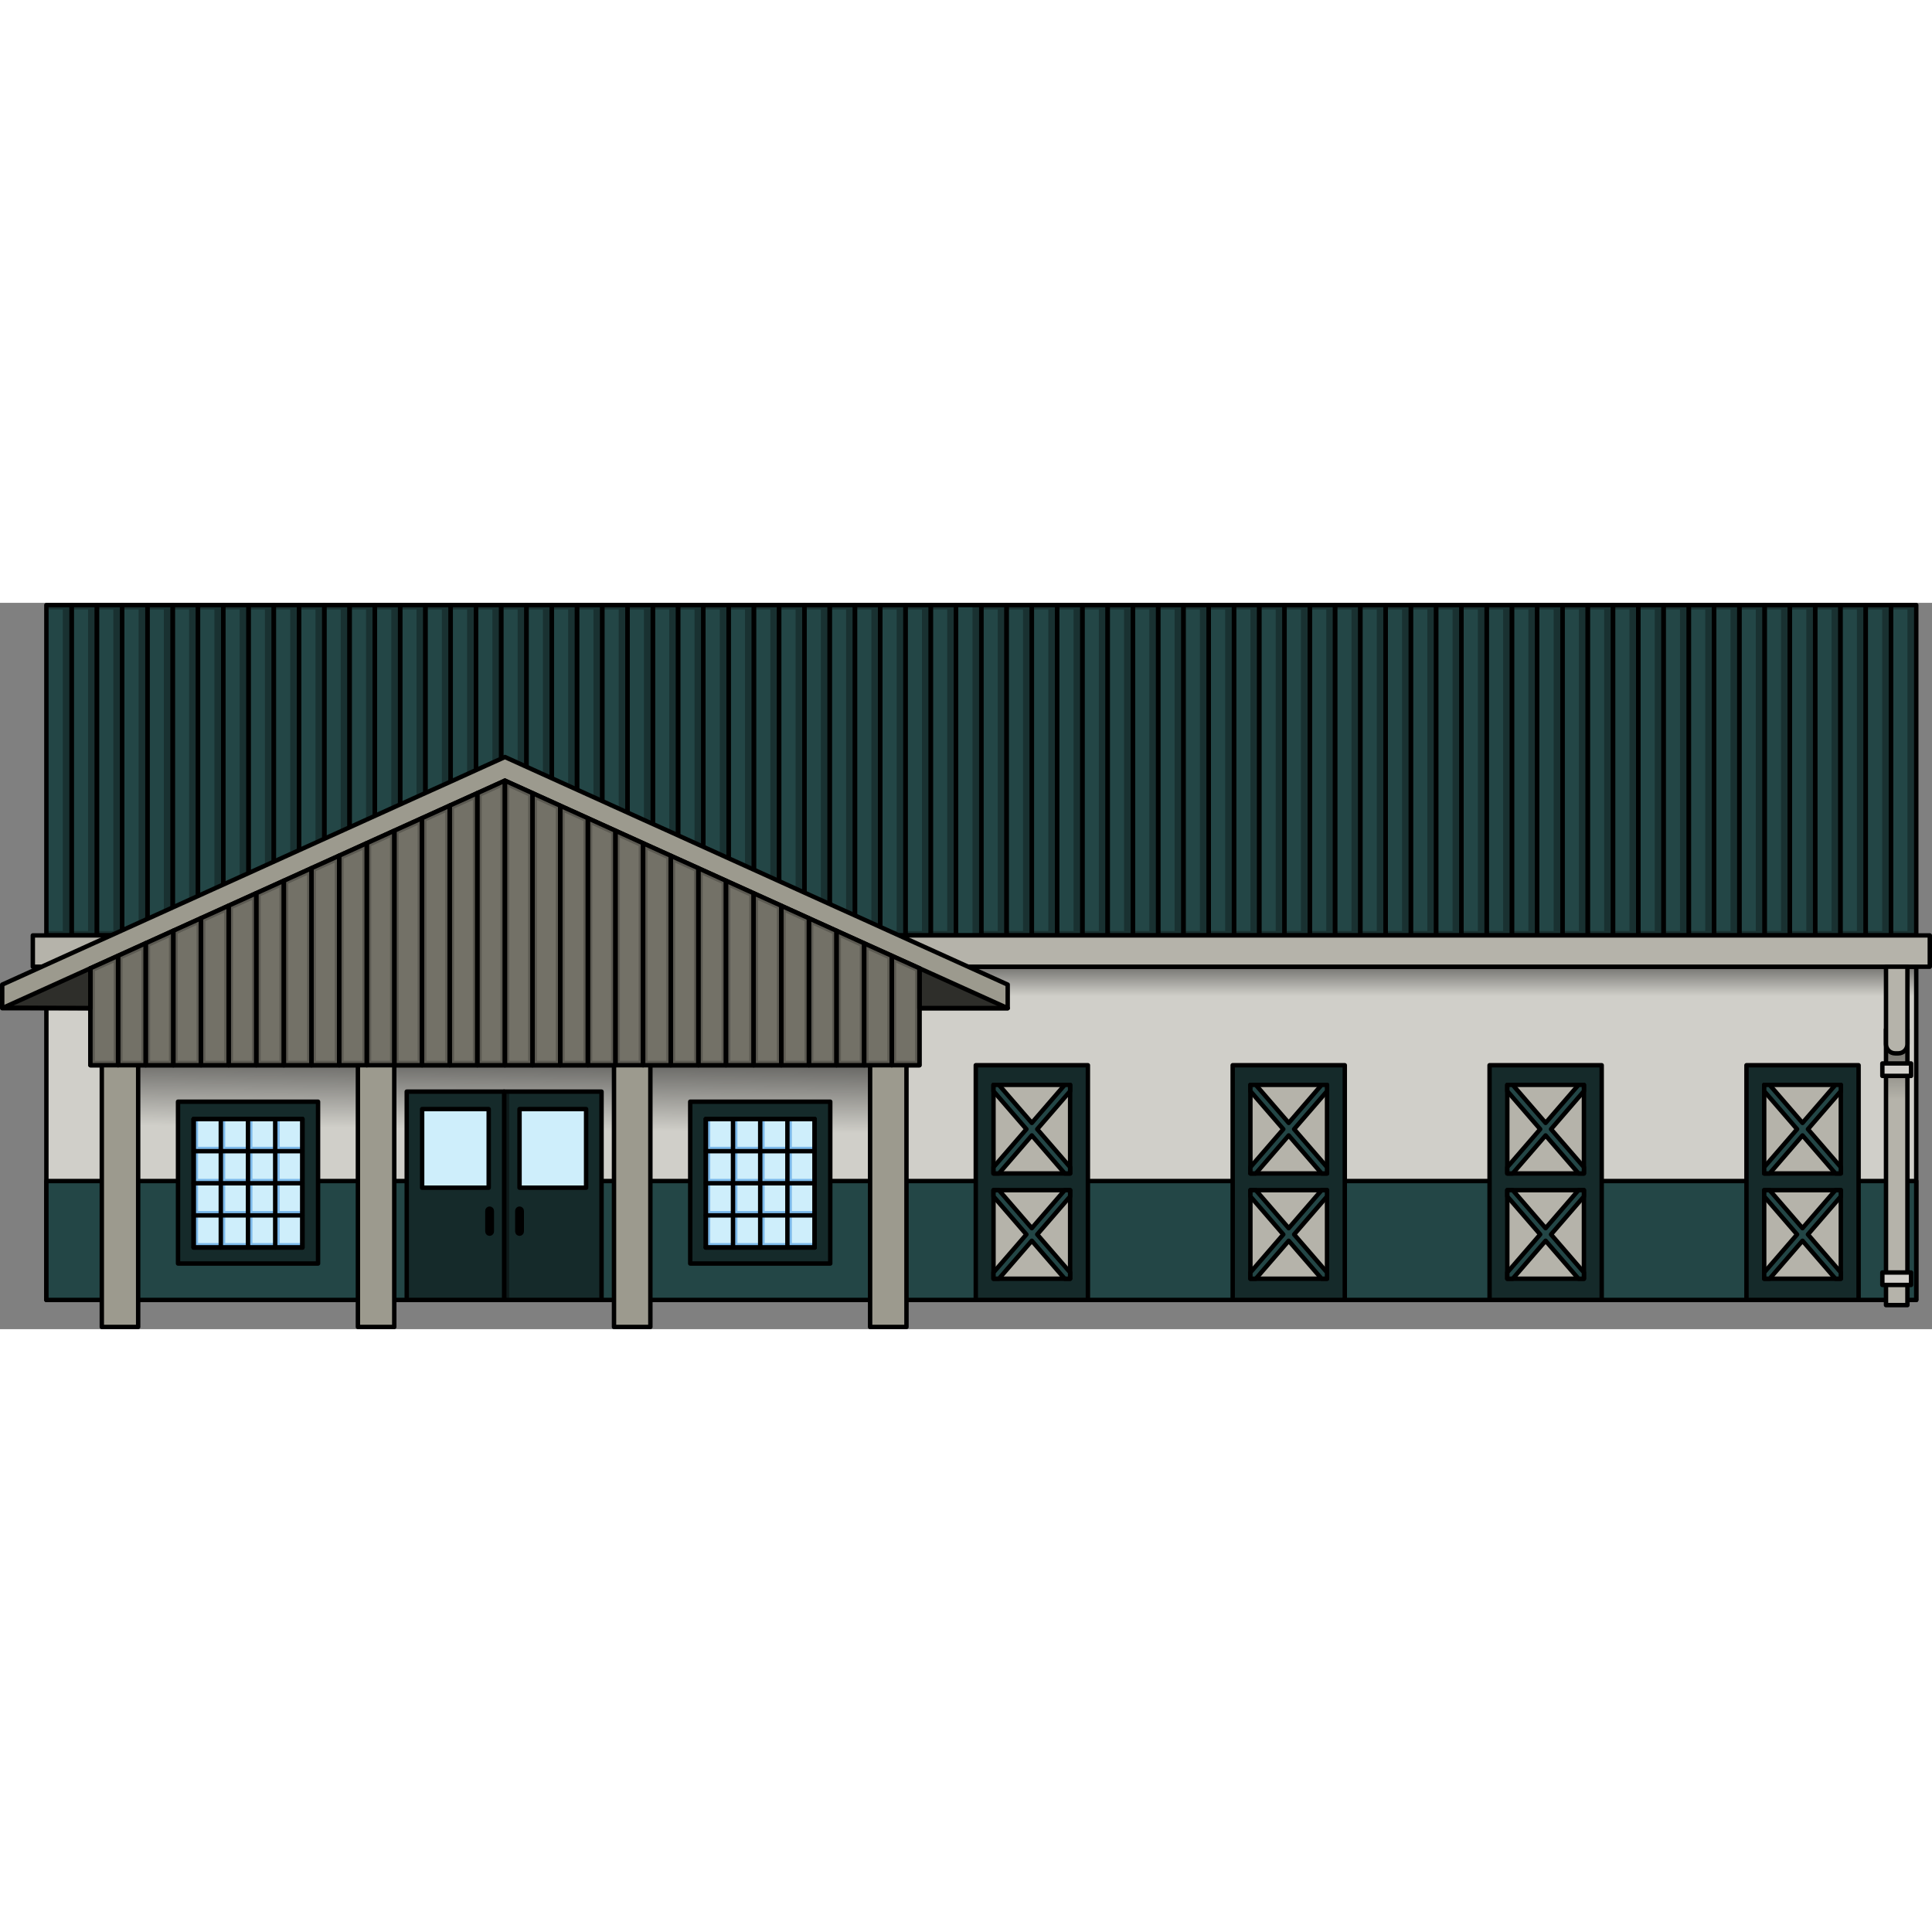 <?xml version="1.0" encoding="utf-8"?>
<!-- Created by: Science Figures, www.sciencefigures.org, Generator: Science Figures Editor -->
<svg version="1.1" id="Camada_1" xmlns="http://www.w3.org/2000/svg" xmlns:xlink="http://www.w3.org/1999/xlink" 
	 width="800px" height="800px" viewBox="0 0 437.418 164.447" enable-background="new 0 0 437.418 164.447"
	 xml:space="preserve">
<rect x="0" y="0" width="437.418" height="164.447" fill="#808080" stroke="none"/>
<g>
	<rect x="10.5" y="82.385" fill="#D0CFC9" width="423.35" height="75.451"/>
	<linearGradient id="SVGID_1_" gradientUnits="userSpaceOnUse" x1="315.424" y1="50.417" x2="315.424" y2="89.001">
		<stop  offset="0.611" style="stop-color:#000000"/>
		<stop  offset="1" style="stop-color:#000000;stop-opacity:0"/>
	</linearGradient>
	<rect x="196.998" y="78.842" fill="url(#SVGID_1_)" width="236.853" height="12.037"/>
	
		<linearGradient id="SVGID_00000089549893433076123820000015405682482749123469_" gradientUnits="userSpaceOnUse" x1="113.682" y1="63.783" x2="113.11" y2="119.212">
		<stop  offset="0.45" style="stop-color:#000000"/>
		<stop  offset="1" style="stop-color:#000000;stop-opacity:0"/>
	</linearGradient>
	
		<rect x="23.605" y="79.549" fill="url(#SVGID_00000089549893433076123820000015405682482749123469_)" width="179.41" height="40.561"/>
	
		<rect x="10.5" y="82.385" fill="none" stroke="#000000" stroke-linecap="round" stroke-linejoin="round" stroke-miterlimit="10" width="423.35" height="75.451"/>
	
		<rect id="changecolor_00000172427999839527429640000001025590440356852131_" x="10.495" y="0.499" fill="#234646" width="423.36" height="74.81"/>
	<g>
		
			<rect x="10.5" y="0.5" fill="none" stroke="#000000" stroke-linecap="round" stroke-linejoin="round" stroke-miterlimit="10" width="5.72" height="74.793"/>
		
			<rect x="16.22" y="0.5" fill="none" stroke="#000000" stroke-linecap="round" stroke-linejoin="round" stroke-miterlimit="10" width="5.72" height="74.793"/>
		
			<rect x="21.94" y="0.5" fill="none" stroke="#000000" stroke-linecap="round" stroke-linejoin="round" stroke-miterlimit="10" width="5.726" height="74.793"/>
		
			<rect x="27.665" y="0.5" fill="none" stroke="#000000" stroke-linecap="round" stroke-linejoin="round" stroke-miterlimit="10" width="5.72" height="74.793"/>
		
			<rect x="33.385" y="0.5" fill="none" stroke="#000000" stroke-linecap="round" stroke-linejoin="round" stroke-miterlimit="10" width="5.72" height="74.793"/>
		
			<rect x="39.105" y="0.5" fill="none" stroke="#000000" stroke-linecap="round" stroke-linejoin="round" stroke-miterlimit="10" width="5.72" height="74.793"/>
		
			<rect x="44.825" y="0.5" fill="none" stroke="#000000" stroke-linecap="round" stroke-linejoin="round" stroke-miterlimit="10" width="5.72" height="74.793"/>
		
			<rect x="50.545" y="0.5" fill="none" stroke="#000000" stroke-linecap="round" stroke-linejoin="round" stroke-miterlimit="10" width="5.726" height="74.793"/>
		
			<rect x="56.271" y="0.5" fill="none" stroke="#000000" stroke-linecap="round" stroke-linejoin="round" stroke-miterlimit="10" width="5.72" height="74.793"/>
		
			<rect x="61.99" y="0.5" fill="none" stroke="#000000" stroke-linecap="round" stroke-linejoin="round" stroke-miterlimit="10" width="5.72" height="74.793"/>
		
			<rect x="67.71" y="0.5" fill="none" stroke="#000000" stroke-linecap="round" stroke-linejoin="round" stroke-miterlimit="10" width="5.72" height="74.793"/>
		
			<rect x="73.43" y="0.5" fill="none" stroke="#000000" stroke-linecap="round" stroke-linejoin="round" stroke-miterlimit="10" width="5.72" height="74.793"/>
		
			<rect x="79.15" y="0.5" fill="none" stroke="#000000" stroke-linecap="round" stroke-linejoin="round" stroke-miterlimit="10" width="5.72" height="74.793"/>
		
			<rect x="84.87" y="0.5" fill="none" stroke="#000000" stroke-linecap="round" stroke-linejoin="round" stroke-miterlimit="10" width="5.726" height="74.793"/>
		
			<rect x="90.595" y="0.5" fill="none" stroke="#000000" stroke-linecap="round" stroke-linejoin="round" stroke-miterlimit="10" width="5.72" height="74.793"/>
		
			<rect x="96.315" y="0.5" fill="none" stroke="#000000" stroke-linecap="round" stroke-linejoin="round" stroke-miterlimit="10" width="5.72" height="74.793"/>
		
			<rect x="102.035" y="0.5" fill="none" stroke="#000000" stroke-linecap="round" stroke-linejoin="round" stroke-miterlimit="10" width="5.72" height="74.793"/>
		
			<rect x="107.755" y="0.5" fill="none" stroke="#000000" stroke-linecap="round" stroke-linejoin="round" stroke-miterlimit="10" width="5.72" height="74.793"/>
		
			<rect x="113.475" y="0.5" fill="none" stroke="#000000" stroke-linecap="round" stroke-linejoin="round" stroke-miterlimit="10" width="5.726" height="74.793"/>
		
			<rect x="119.2" y="0.5" fill="none" stroke="#000000" stroke-linecap="round" stroke-linejoin="round" stroke-miterlimit="10" width="5.72" height="74.793"/>
		
			<rect x="124.92" y="0.5" fill="none" stroke="#000000" stroke-linecap="round" stroke-linejoin="round" stroke-miterlimit="10" width="5.72" height="74.793"/>
		
			<rect x="130.64" y="0.5" fill="none" stroke="#000000" stroke-linecap="round" stroke-linejoin="round" stroke-miterlimit="10" width="5.72" height="74.793"/>
		
			<rect x="136.36" y="0.5" fill="none" stroke="#000000" stroke-linecap="round" stroke-linejoin="round" stroke-miterlimit="10" width="5.72" height="74.793"/>
		
			<rect x="142.08" y="0.5" fill="none" stroke="#000000" stroke-linecap="round" stroke-linejoin="round" stroke-miterlimit="10" width="5.726" height="74.793"/>
		
			<rect x="147.806" y="0.5" fill="none" stroke="#000000" stroke-linecap="round" stroke-linejoin="round" stroke-miterlimit="10" width="5.72" height="74.793"/>
		
			<rect x="153.525" y="0.5" fill="none" stroke="#000000" stroke-linecap="round" stroke-linejoin="round" stroke-miterlimit="10" width="5.72" height="74.793"/>
		
			<rect x="159.245" y="0.5" fill="none" stroke="#000000" stroke-linecap="round" stroke-linejoin="round" stroke-miterlimit="10" width="5.72" height="74.793"/>
		
			<rect x="164.965" y="0.5" fill="none" stroke="#000000" stroke-linecap="round" stroke-linejoin="round" stroke-miterlimit="10" width="5.72" height="74.793"/>
		
			<rect x="170.685" y="0.5" fill="none" stroke="#000000" stroke-linecap="round" stroke-linejoin="round" stroke-miterlimit="10" width="5.72" height="74.793"/>
		
			<rect x="176.405" y="0.5" fill="none" stroke="#000000" stroke-linecap="round" stroke-linejoin="round" stroke-miterlimit="10" width="5.726" height="74.793"/>
		
			<rect x="182.13" y="0.5" fill="none" stroke="#000000" stroke-linecap="round" stroke-linejoin="round" stroke-miterlimit="10" width="5.72" height="74.793"/>
		
			<rect x="187.85" y="0.5" fill="none" stroke="#000000" stroke-linecap="round" stroke-linejoin="round" stroke-miterlimit="10" width="5.72" height="74.793"/>
		
			<rect x="193.57" y="0.5" fill="none" stroke="#000000" stroke-linecap="round" stroke-linejoin="round" stroke-miterlimit="10" width="5.72" height="74.793"/>
		
			<rect x="199.29" y="0.5" fill="none" stroke="#000000" stroke-linecap="round" stroke-linejoin="round" stroke-miterlimit="10" width="5.72" height="74.793"/>
		
			<rect x="205.01" y="0.5" fill="none" stroke="#000000" stroke-linecap="round" stroke-linejoin="round" stroke-miterlimit="10" width="5.726" height="74.793"/>
		
			<rect x="210.735" y="0.5" fill="none" stroke="#000000" stroke-linecap="round" stroke-linejoin="round" stroke-miterlimit="10" width="5.72" height="74.793"/>
		
			<rect x="216.455" y="0.5" fill="none" stroke="#000000" stroke-linecap="round" stroke-linejoin="round" stroke-miterlimit="10" width="5.72" height="74.793"/>
	</g>
	<path opacity="0.3" d="M220.175,0.499v74.81h213.68V0.499H220.175z M225.895,74.289h-3.72V1.499h3.72V74.289z M231.615,74.289
		h-3.72V1.499h3.72V74.289z M237.345,74.289h-3.73V1.499h3.73V74.289z M243.065,74.289h-3.72V1.499h3.72V74.289z M248.785,74.289
		h-3.72V1.499h3.72V74.289z M254.495,74.289h-3.71V1.499h3.71V74.289z M260.215,74.289h-3.72V1.499h3.72V74.289z M265.945,74.289
		h-3.73V1.499h3.73V74.289z M271.665,74.289h-3.72V1.499h3.72V74.289z M277.385,74.289h-3.72V1.499h3.72V74.289z M283.105,74.289
		h-3.72V1.499h3.72V74.289z M288.825,74.289h-3.72V1.499h3.72V74.289z M294.545,74.289h-3.72V1.499h3.72V74.289z M300.275,74.289
		h-3.73V1.499h3.73V74.289z M305.995,74.289h-3.72V1.499h3.72V74.289z M311.705,74.289h-3.71V1.499h3.71V74.289z M317.435,74.289
		h-3.73V1.499h3.73V74.289z M323.155,74.289h-3.72V1.499h3.72V74.289z M328.875,74.289h-3.72V1.499h3.72V74.289z M334.595,74.289
		h-3.72V1.499h3.72V74.289z M340.315,74.289h-3.72V1.499h3.72V74.289z M346.035,74.289h-3.72V1.499h3.72V74.289z M351.755,74.289
		h-3.72V1.499h3.72V74.289z M357.485,74.289h-3.73V1.499h3.73V74.289z M363.195,74.289h-3.71V1.499h3.71V74.289z M368.925,74.289
		h-3.73V1.499h3.73V74.289z M374.645,74.289h-3.72V1.499h3.72V74.289z M380.365,74.289h-3.72V1.499h3.72V74.289z M386.075,74.289
		h-3.71V1.499h3.71V74.289z M391.805,74.289h-3.73V1.499h3.73V74.289z M397.525,74.289h-3.72V1.499h3.72V74.289z M403.245,74.289
		h-3.72V1.499h3.72V74.289z M408.965,74.289h-3.72V1.499h3.72V74.289z M414.685,74.289h-3.72V1.499h3.72V74.289z M420.415,74.289
		h-3.73V1.499h3.73V74.289z M426.135,74.289h-3.72V1.499h3.72V74.289z M431.855,74.289h-3.72V1.499h3.72V74.289z"/>
	<path opacity="0.3" d="M10.495,0.499v1h3.72v72.79h-3.72v1.02h205.96V0.499H10.495z M19.945,74.289h-3.73V1.499h3.73V74.289z
		 M25.665,74.289h-3.72V1.499h3.72V74.289z M31.385,74.289h-3.72V1.499h3.72V74.289z M37.095,74.289h-3.71V1.499h3.71V74.289z
		 M42.815,74.289h-3.72V1.499h3.72V74.289z M48.545,74.289h-3.73V1.499h3.73V74.289z M54.265,74.289h-3.72V1.499h3.72V74.289z
		 M59.985,74.289h-3.72V1.499h3.72V74.289z M65.705,74.289h-3.72V1.499h3.72V74.289z M71.425,74.289h-3.72V1.499h3.72V74.289z
		 M77.145,74.289h-3.72V1.499h3.72V74.289z M82.875,74.289h-3.73V1.499h3.73V74.289z M88.595,74.289h-3.72V1.499h3.72V74.289z
		 M94.305,74.289h-3.71V1.499h3.71V74.289z M100.035,74.289h-3.73V1.499h3.73V74.289z M105.755,74.289h-3.72V1.499h3.72V74.289z
		 M111.475,74.289h-3.72V1.499h3.72V74.289z M117.195,74.289h-3.72V1.499h3.72V74.289z M122.915,74.289h-3.72V1.499h3.72V74.289z
		 M128.635,74.289h-3.72V1.499h3.72V74.289z M134.355,74.289h-3.72V1.499h3.72V74.289z M140.085,74.289h-3.73V1.499h3.73V74.289z
		 M145.795,74.289h-3.71V1.499h3.71V74.289z M151.525,74.289h-3.73V1.499h3.73V74.289z M157.245,74.289h-3.72V1.499h3.72V74.289z
		 M162.965,74.289h-3.72V1.499h3.72V74.289z M168.675,74.289h-3.71V1.499h3.71V74.289z M174.405,74.289h-3.73V1.499h3.73V74.289z
		 M180.125,74.289h-3.72V1.499h3.72V74.289z M185.845,74.289h-3.72V1.499h3.72V74.289z M191.565,74.289h-3.72V1.499h3.72V74.289z
		 M197.285,74.289h-3.72V1.499h3.72V74.289z M203.015,74.289h-3.73V1.499h3.73V74.289z M208.735,74.289h-3.72V1.499h3.72V74.289z
		 M214.455,74.289h-3.72V1.499h3.72V74.289z"/>
	<g>
		
			<rect x="222.175" y="0.5" fill="none" stroke="#000000" stroke-linecap="round" stroke-linejoin="round" stroke-miterlimit="10" width="5.72" height="74.793"/>
		
			<rect x="227.895" y="0.5" fill="none" stroke="#000000" stroke-linecap="round" stroke-linejoin="round" stroke-miterlimit="10" width="5.72" height="74.793"/>
		
			<rect x="233.615" y="0.5" fill="none" stroke="#000000" stroke-linecap="round" stroke-linejoin="round" stroke-miterlimit="10" width="5.726" height="74.793"/>
		
			<rect x="239.341" y="0.5" fill="none" stroke="#000000" stroke-linecap="round" stroke-linejoin="round" stroke-miterlimit="10" width="5.72" height="74.793"/>
		
			<rect x="245.061" y="0.5" fill="none" stroke="#000000" stroke-linecap="round" stroke-linejoin="round" stroke-miterlimit="10" width="5.72" height="74.793"/>
		
			<rect x="250.781" y="0.5" fill="none" stroke="#000000" stroke-linecap="round" stroke-linejoin="round" stroke-miterlimit="10" width="5.72" height="74.793"/>
		
			<rect x="256.5" y="0.5" fill="none" stroke="#000000" stroke-linecap="round" stroke-linejoin="round" stroke-miterlimit="10" width="5.72" height="74.793"/>
		
			<rect x="262.22" y="0.5" fill="none" stroke="#000000" stroke-linecap="round" stroke-linejoin="round" stroke-miterlimit="10" width="5.726" height="74.793"/>
		
			<rect x="267.946" y="0.5" fill="none" stroke="#000000" stroke-linecap="round" stroke-linejoin="round" stroke-miterlimit="10" width="5.72" height="74.793"/>
		
			<rect x="273.666" y="0.5" fill="none" stroke="#000000" stroke-linecap="round" stroke-linejoin="round" stroke-miterlimit="10" width="5.72" height="74.793"/>
		
			<rect x="279.386" y="0.5" fill="none" stroke="#000000" stroke-linecap="round" stroke-linejoin="round" stroke-miterlimit="10" width="5.72" height="74.793"/>
		
			<rect x="285.105" y="0.5" fill="none" stroke="#000000" stroke-linecap="round" stroke-linejoin="round" stroke-miterlimit="10" width="5.72" height="74.793"/>
		
			<rect x="290.825" y="0.5" fill="none" stroke="#000000" stroke-linecap="round" stroke-linejoin="round" stroke-miterlimit="10" width="5.72" height="74.793"/>
		
			<rect x="296.545" y="0.5" fill="none" stroke="#000000" stroke-linecap="round" stroke-linejoin="round" stroke-miterlimit="10" width="5.726" height="74.793"/>
		
			<rect x="302.271" y="0.5" fill="none" stroke="#000000" stroke-linecap="round" stroke-linejoin="round" stroke-miterlimit="10" width="5.72" height="74.793"/>
		
			<rect x="307.991" y="0.5" fill="none" stroke="#000000" stroke-linecap="round" stroke-linejoin="round" stroke-miterlimit="10" width="5.72" height="74.793"/>
		
			<rect x="313.71" y="0.5" fill="none" stroke="#000000" stroke-linecap="round" stroke-linejoin="round" stroke-miterlimit="10" width="5.72" height="74.793"/>
		
			<rect x="319.43" y="0.5" fill="none" stroke="#000000" stroke-linecap="round" stroke-linejoin="round" stroke-miterlimit="10" width="5.72" height="74.793"/>
		
			<rect x="325.15" y="0.5" fill="none" stroke="#000000" stroke-linecap="round" stroke-linejoin="round" stroke-miterlimit="10" width="5.726" height="74.793"/>
		
			<rect x="330.876" y="0.5" fill="none" stroke="#000000" stroke-linecap="round" stroke-linejoin="round" stroke-miterlimit="10" width="5.72" height="74.793"/>
		
			<rect x="336.596" y="0.5" fill="none" stroke="#000000" stroke-linecap="round" stroke-linejoin="round" stroke-miterlimit="10" width="5.72" height="74.793"/>
		
			<rect x="342.315" y="0.5" fill="none" stroke="#000000" stroke-linecap="round" stroke-linejoin="round" stroke-miterlimit="10" width="5.72" height="74.793"/>
		
			<rect x="348.035" y="0.5" fill="none" stroke="#000000" stroke-linecap="round" stroke-linejoin="round" stroke-miterlimit="10" width="5.72" height="74.793"/>
		
			<rect x="353.755" y="0.5" fill="none" stroke="#000000" stroke-linecap="round" stroke-linejoin="round" stroke-miterlimit="10" width="5.726" height="74.793"/>
		
			<rect x="359.481" y="0.5" fill="none" stroke="#000000" stroke-linecap="round" stroke-linejoin="round" stroke-miterlimit="10" width="5.72" height="74.793"/>
		
			<rect x="365.201" y="0.5" fill="none" stroke="#000000" stroke-linecap="round" stroke-linejoin="round" stroke-miterlimit="10" width="5.72" height="74.793"/>
		
			<rect x="370.921" y="0.5" fill="none" stroke="#000000" stroke-linecap="round" stroke-linejoin="round" stroke-miterlimit="10" width="5.72" height="74.793"/>
		
			<rect x="376.64" y="0.5" fill="none" stroke="#000000" stroke-linecap="round" stroke-linejoin="round" stroke-miterlimit="10" width="5.72" height="74.793"/>
		
			<rect x="382.36" y="0.5" fill="none" stroke="#000000" stroke-linecap="round" stroke-linejoin="round" stroke-miterlimit="10" width="5.72" height="74.793"/>
		
			<rect x="388.08" y="0.5" fill="none" stroke="#000000" stroke-linecap="round" stroke-linejoin="round" stroke-miterlimit="10" width="5.726" height="74.793"/>
		
			<rect x="393.806" y="0.5" fill="none" stroke="#000000" stroke-linecap="round" stroke-linejoin="round" stroke-miterlimit="10" width="5.72" height="74.793"/>
		
			<rect x="399.526" y="0.5" fill="none" stroke="#000000" stroke-linecap="round" stroke-linejoin="round" stroke-miterlimit="10" width="5.72" height="74.793"/>
		
			<rect x="405.245" y="0.5" fill="none" stroke="#000000" stroke-linecap="round" stroke-linejoin="round" stroke-miterlimit="10" width="5.72" height="74.793"/>
		
			<rect x="410.965" y="0.5" fill="none" stroke="#000000" stroke-linecap="round" stroke-linejoin="round" stroke-miterlimit="10" width="5.72" height="74.793"/>
		
			<rect x="416.685" y="0.5" fill="none" stroke="#000000" stroke-linecap="round" stroke-linejoin="round" stroke-miterlimit="10" width="5.726" height="74.793"/>
		
			<rect x="422.411" y="0.5" fill="none" stroke="#000000" stroke-linecap="round" stroke-linejoin="round" stroke-miterlimit="10" width="5.72" height="74.793"/>
		
			<rect x="428.131" y="0.5" fill="none" stroke="#000000" stroke-linecap="round" stroke-linejoin="round" stroke-miterlimit="10" width="5.72" height="74.793"/>
	</g>
	
		<rect id="changecolor_00000079470981917842593200000012583615011637814201_" x="10.5" y="130.909" fill="#234646" width="423.35" height="26.927"/>
	
		<rect x="10.5" y="130.909" fill="none" stroke="#000000" stroke-linecap="round" stroke-linejoin="round" stroke-miterlimit="10" width="423.35" height="26.927"/>
	<rect x="7.432" y="75.3" fill="#B5B3AA" width="429.486" height="7.085"/>
	
		<rect x="7.432" y="75.3" fill="none" stroke="#000000" stroke-linecap="round" stroke-linejoin="round" stroke-miterlimit="10" width="429.486" height="7.085"/>
	<polygon fill="#9C9A8E" points="228.149,86.428 228.149,91.776 20.476,91.776 0.743,91.669 0.5,91.562 0.5,86.442 20.476,77.392 
		26.734,74.571 32.992,71.737 39.249,68.903 45.507,66.069 47.034,65.374 51.765,63.235 58.022,60.401 64.269,57.567 70.526,54.733 
		76.784,51.899 83.042,49.065 89.3,46.231 95.557,43.397 101.815,40.577 108.061,37.743 114.319,34.909 120.577,37.743 
		126.834,40.577 139.35,46.245 145.607,49.079 151.865,51.899 158.111,54.733 164.369,57.567 170.627,60.401 176.884,63.235 
		183.142,66.069 189.4,68.903 195.658,71.724 201.904,74.558 208.162,77.392 228.068,86.402 	"/>
	<polygon fill="none" stroke="#000000" stroke-linecap="round" stroke-linejoin="round" stroke-miterlimit="10" points="
		228.149,86.428 228.149,91.776 20.476,91.776 0.743,91.669 0.5,91.562 0.5,86.442 20.476,77.392 26.734,74.571 32.992,71.737 
		39.249,68.903 45.507,66.069 47.034,65.374 51.765,63.235 58.022,60.401 64.269,57.567 70.526,54.733 76.784,51.899 83.042,49.065 
		89.3,46.231 95.557,43.397 101.815,40.577 108.061,37.743 114.319,34.909 120.577,37.743 126.834,40.577 139.35,46.245 
		145.607,49.079 151.865,51.899 158.111,54.733 164.369,57.567 170.627,60.401 176.884,63.235 183.142,66.069 189.4,68.903 
		195.658,71.724 201.904,74.558 208.162,77.392 228.068,86.402 	"/>
	<polygon fill="#FFFFFF" stroke="#000000" stroke-linecap="round" stroke-linejoin="round" stroke-miterlimit="10" points="
		208.162,82.739 208.162,104.689 20.476,104.689 20.476,82.739 26.734,79.905 32.992,77.071 39.249,74.237 45.507,71.403 
		51.765,68.569 58.022,65.735 64.269,62.914 70.526,60.08 76.784,57.246 83.042,54.412 89.3,51.579 95.557,48.745 101.815,45.911 
		108.061,43.09 114.319,40.256 120.577,43.09 126.834,45.924 139.35,51.592 145.607,54.426 151.865,57.26 158.111,60.08 
		164.369,62.914 170.627,65.748 176.884,68.582 183.142,71.416 189.4,74.25 195.658,77.084 201.904,79.905 	"/>
	<rect x="23.049" y="99.573" fill="#9C9A8E" width="8.233" height="64.373"/>
	<rect x="81.032" y="99.573" fill="#9C9A8E" width="8.233" height="64.373"/>
	<rect x="139.015" y="99.573" fill="#9C9A8E" width="8.233" height="64.373"/>
	<rect x="196.998" y="99.573" fill="#9C9A8E" width="8.233" height="64.373"/>
	
		<rect x="23.049" y="99.573" fill="none" stroke="#000000" stroke-linecap="round" stroke-linejoin="round" stroke-miterlimit="10" width="8.233" height="64.373"/>
	
		<rect x="81.032" y="99.573" fill="none" stroke="#000000" stroke-linecap="round" stroke-linejoin="round" stroke-miterlimit="10" width="8.233" height="64.373"/>
	
		<rect x="139.015" y="99.573" fill="none" stroke="#000000" stroke-linecap="round" stroke-linejoin="round" stroke-miterlimit="10" width="8.233" height="64.373"/>
	
		<rect x="196.998" y="99.573" fill="none" stroke="#000000" stroke-linecap="round" stroke-linejoin="round" stroke-miterlimit="10" width="8.233" height="64.373"/>
	<g>
		<polygon fill="#737167" points="26.734,79.905 26.734,104.689 20.476,104.689 20.476,82.739 		"/>
		<polygon fill="#737167" points="32.992,77.071 32.992,104.689 26.734,104.689 26.734,79.905 		"/>
		<polygon fill="#737167" points="39.249,74.237 39.249,104.689 32.992,104.689 32.992,77.071 		"/>
		<polygon fill="#737167" points="45.507,71.403 45.507,104.689 39.249,104.689 39.249,74.237 		"/>
		<polygon fill="#737167" points="51.765,68.569 51.765,104.689 45.507,104.689 45.507,71.403 		"/>
		<polygon fill="#737167" points="58.022,65.735 58.022,104.689 51.765,104.689 51.765,68.569 		"/>
		<polygon fill="#737167" points="64.269,62.914 64.269,104.689 58.022,104.689 58.022,65.735 		"/>
		<polygon fill="#737167" points="70.526,60.08 70.526,104.689 64.269,104.689 64.269,62.914 		"/>
		<polygon fill="#737167" points="76.784,57.246 76.784,104.689 70.526,104.689 70.526,60.08 		"/>
		<polygon fill="#737167" points="83.042,54.412 83.042,104.689 76.784,104.689 76.784,57.246 		"/>
		<polygon fill="#737167" points="89.3,51.579 89.3,104.689 83.042,104.689 83.042,54.412 		"/>
		<polygon fill="#737167" points="95.557,48.745 95.557,104.689 89.3,104.689 89.3,51.579 		"/>
		<polygon fill="#737167" points="101.815,45.911 101.815,104.689 95.557,104.689 95.557,48.745 		"/>
		<polygon fill="#737167" points="108.061,43.09 108.061,104.689 101.815,104.689 101.815,45.911 		"/>
		<polygon fill="#737167" points="114.319,40.256 114.319,104.689 108.061,104.689 108.061,43.09 		"/>
		<polygon fill="#737167" points="120.577,43.09 120.577,104.689 114.319,104.689 114.319,40.256 		"/>
		<polygon fill="#737167" points="126.834,45.924 126.834,104.689 120.577,104.689 120.577,43.09 		"/>
		<polygon fill="#737167" points="133.092,48.758 133.092,104.689 126.834,104.689 126.834,45.924 		"/>
		<polygon fill="#737167" points="139.35,51.592 139.35,104.689 133.092,104.689 133.092,48.758 		"/>
		<polygon fill="#737167" points="145.607,54.426 145.607,104.689 139.35,104.689 139.35,51.592 		"/>
		<polygon fill="#737167" points="151.865,57.26 151.865,104.689 145.607,104.689 145.607,54.426 		"/>
		<polygon fill="#737167" points="158.111,60.08 158.111,104.689 151.865,104.689 151.865,57.26 		"/>
		<polygon fill="#737167" points="164.369,62.914 164.369,104.689 158.111,104.689 158.111,60.08 		"/>
		<polygon fill="#737167" points="170.627,65.748 170.627,104.689 164.369,104.689 164.369,62.914 		"/>
		<polygon fill="#737167" points="176.884,68.582 176.884,104.689 170.627,104.689 170.627,65.748 		"/>
		<polygon fill="#737167" points="183.142,71.416 183.142,104.689 176.884,104.689 176.884,68.582 		"/>
		<polygon fill="#737167" points="189.4,74.25 189.4,104.689 183.142,104.689 183.142,71.416 		"/>
		<polygon fill="#737167" points="195.658,77.084 195.658,104.689 189.4,104.689 189.4,74.25 		"/>
		<polygon fill="#737167" points="201.904,79.905 201.904,104.689 195.658,104.689 195.658,77.084 		"/>
		<polygon fill="#737167" points="208.162,82.739 208.162,104.689 201.904,104.689 201.904,79.905 		"/>
	</g>
	<path opacity="0.2" d="M201.905,79.909l-6.25-2.82l-6.26-2.84l-6.25-2.83l-6.26-2.84l-6.26-2.83l-6.26-2.83l-6.25-2.84l-6.25-2.82
		l-6.26-2.83l-6.26-2.84l-6.25-2.83l-6.26-2.83l-6.26-2.84l-6.26-2.83l-6.25,2.83l-6.25,2.82l-6.26,2.84l-6.26,2.83l-6.25,2.83
		l-6.26,2.84l-6.26,2.83l-6.26,2.84l-6.24,2.82l-6.26,2.83l-6.26,2.83l-6.26,2.84l-6.25,2.83l-6.26,2.84l-6.26,2.83v21.95h187.69
		v-21.95L201.905,79.909z M25.735,103.689h-4.26v-20.31l4.26-1.92V103.689z M31.995,103.689h-4.26v-23.14l4.26-1.93V103.689z
		 M38.245,103.689h-4.25v-25.97l4.25-1.93V103.689z M44.505,103.689h-4.26v-28.81l4.26-1.93V103.689z M50.765,103.689h-4.26v-31.64
		l4.26-1.93V103.689z M57.025,103.689h-4.26v-34.48l4.26-1.92V103.689z M63.265,103.689h-4.24v-37.31l4.24-1.92V103.689z
		 M69.525,103.689h-4.26v-40.13l4.26-1.93V103.689z M75.785,103.689h-4.26v-42.96l4.26-1.93V103.689z M82.045,103.689h-4.26v-45.8
		l4.26-1.93V103.689z M88.295,103.689h-4.25v-48.63l4.25-1.93V103.689z M94.555,103.689h-4.26v-51.47l4.26-1.92V103.689z
		 M100.815,103.689h-4.26v-54.3l4.26-1.93V103.689z M107.065,103.689h-4.25v-57.13l4.25-1.92V103.689z M113.315,103.689h-4.25
		v-59.95l4.25-1.93V103.689z M119.575,103.689h-4.26v-61.88l4.26,1.93V103.689z M125.835,103.689h-4.26v-59.05l4.26,1.93V103.689z
		 M132.095,103.689h-4.26v-56.21l4.26,1.92V103.689z M138.345,103.689h-4.25v-53.38l4.25,1.93V103.689z M144.605,103.689h-4.26
		v-50.55l4.26,1.93V103.689z M150.865,103.689h-4.26v-47.71l4.26,1.93V103.689z M157.115,103.689h-4.25v-44.88l4.25,1.92V103.689z
		 M163.365,103.689h-4.25v-42.06l4.25,1.93V103.689z M169.625,103.689h-4.26v-39.22l4.26,1.92V103.689z M175.885,103.689h-4.26
		v-36.39l4.26,1.93V103.689z M182.145,103.689h-4.26v-33.56l4.26,1.93V103.689z M188.405,103.689h-4.26v-30.72l4.26,1.93V103.689z
		 M194.655,103.689h-4.25v-27.89l4.25,1.93V103.689z M200.905,103.689h-4.25v-25.06l4.25,1.92V103.689z M207.165,103.689h-4.26
		v-22.23l4.26,1.92V103.689z"/>
	<g>
		<polygon fill="none" stroke="#000000" stroke-linecap="round" stroke-linejoin="round" stroke-miterlimit="10" points="
			26.735,79.909 26.735,104.689 20.475,104.689 20.475,82.739 		"/>
		<polygon fill="none" stroke="#000000" stroke-linecap="round" stroke-linejoin="round" stroke-miterlimit="10" points="
			32.995,77.069 32.995,104.689 26.735,104.689 26.735,79.909 		"/>
		<polygon fill="none" stroke="#000000" stroke-linecap="round" stroke-linejoin="round" stroke-miterlimit="10" points="
			39.245,74.239 39.245,104.689 32.995,104.689 32.995,77.069 		"/>
		<polygon fill="none" stroke="#000000" stroke-linecap="round" stroke-linejoin="round" stroke-miterlimit="10" points="
			45.505,71.399 45.505,104.689 39.245,104.689 39.245,74.239 		"/>
		<polygon fill="none" stroke="#000000" stroke-linecap="round" stroke-linejoin="round" stroke-miterlimit="10" points="
			51.765,68.569 51.765,104.689 45.505,104.689 45.505,71.399 		"/>
		<polygon fill="none" stroke="#000000" stroke-linecap="round" stroke-linejoin="round" stroke-miterlimit="10" points="
			58.025,65.739 58.025,104.689 51.765,104.689 51.765,68.569 		"/>
		<polygon fill="none" stroke="#000000" stroke-linecap="round" stroke-linejoin="round" stroke-miterlimit="10" points="
			64.265,62.919 64.265,104.689 58.025,104.689 58.025,65.739 		"/>
		<polygon fill="none" stroke="#000000" stroke-linecap="round" stroke-linejoin="round" stroke-miterlimit="10" points="
			70.525,60.079 70.525,104.689 64.265,104.689 64.265,62.919 		"/>
		<polygon fill="none" stroke="#000000" stroke-linecap="round" stroke-linejoin="round" stroke-miterlimit="10" points="
			76.785,57.249 76.785,104.689 70.525,104.689 70.525,60.079 		"/>
		<polygon fill="none" stroke="#000000" stroke-linecap="round" stroke-linejoin="round" stroke-miterlimit="10" points="
			83.045,54.409 83.045,104.689 76.785,104.689 76.785,57.249 		"/>
		<polygon fill="none" stroke="#000000" stroke-linecap="round" stroke-linejoin="round" stroke-miterlimit="10" points="
			89.295,51.579 89.295,104.689 83.045,104.689 83.045,54.409 		"/>
		<polygon fill="none" stroke="#000000" stroke-linecap="round" stroke-linejoin="round" stroke-miterlimit="10" points="
			95.555,48.749 95.555,104.689 89.295,104.689 89.295,51.579 		"/>
		<polygon fill="none" stroke="#000000" stroke-linecap="round" stroke-linejoin="round" stroke-miterlimit="10" points="
			101.815,45.909 101.815,104.689 95.555,104.689 95.555,48.749 		"/>
		<polygon fill="none" stroke="#000000" stroke-linecap="round" stroke-linejoin="round" stroke-miterlimit="10" points="
			108.065,43.089 108.065,104.689 101.815,104.689 101.815,45.909 		"/>
		<polygon fill="none" stroke="#000000" stroke-linecap="round" stroke-linejoin="round" stroke-miterlimit="10" points="
			114.315,40.259 114.315,104.689 108.065,104.689 108.065,43.089 		"/>
		<polygon fill="none" stroke="#000000" stroke-linecap="round" stroke-linejoin="round" stroke-miterlimit="10" points="
			120.575,43.089 120.575,104.689 114.315,104.689 114.315,40.259 		"/>
		<polygon fill="none" stroke="#000000" stroke-linecap="round" stroke-linejoin="round" stroke-miterlimit="10" points="
			126.835,45.929 126.835,104.689 120.575,104.689 120.575,43.089 		"/>
		<polygon fill="none" stroke="#000000" stroke-linecap="round" stroke-linejoin="round" stroke-miterlimit="10" points="
			133.095,48.759 133.095,104.689 126.835,104.689 126.835,45.929 		"/>
		<polygon fill="none" stroke="#000000" stroke-linecap="round" stroke-linejoin="round" stroke-miterlimit="10" points="
			139.345,51.589 139.345,104.689 133.095,104.689 133.095,48.759 		"/>
		<polygon fill="none" stroke="#000000" stroke-linecap="round" stroke-linejoin="round" stroke-miterlimit="10" points="
			145.605,54.429 145.605,104.689 139.345,104.689 139.345,51.589 		"/>
		<polygon fill="none" stroke="#000000" stroke-linecap="round" stroke-linejoin="round" stroke-miterlimit="10" points="
			151.865,57.259 151.865,104.689 145.605,104.689 145.605,54.429 		"/>
		<polygon fill="none" stroke="#000000" stroke-linecap="round" stroke-linejoin="round" stroke-miterlimit="10" points="
			158.115,60.079 158.115,104.689 151.865,104.689 151.865,57.259 		"/>
		<polygon fill="none" stroke="#000000" stroke-linecap="round" stroke-linejoin="round" stroke-miterlimit="10" points="
			164.365,62.919 164.365,104.689 158.115,104.689 158.115,60.079 		"/>
		<polygon fill="none" stroke="#000000" stroke-linecap="round" stroke-linejoin="round" stroke-miterlimit="10" points="
			170.625,65.749 170.625,104.689 164.365,104.689 164.365,62.919 		"/>
		<polygon fill="none" stroke="#000000" stroke-linecap="round" stroke-linejoin="round" stroke-miterlimit="10" points="
			176.885,68.579 176.885,104.689 170.625,104.689 170.625,65.749 		"/>
		<polygon fill="none" stroke="#000000" stroke-linecap="round" stroke-linejoin="round" stroke-miterlimit="10" points="
			183.145,71.419 183.145,104.689 176.885,104.689 176.885,68.579 		"/>
		<polygon fill="none" stroke="#000000" stroke-linecap="round" stroke-linejoin="round" stroke-miterlimit="10" points="
			189.395,74.249 189.395,104.689 183.145,104.689 183.145,71.419 		"/>
		<polygon fill="none" stroke="#000000" stroke-linecap="round" stroke-linejoin="round" stroke-miterlimit="10" points="
			195.655,77.089 195.655,104.689 189.395,104.689 189.395,74.249 		"/>
		<polygon fill="none" stroke="#000000" stroke-linecap="round" stroke-linejoin="round" stroke-miterlimit="10" points="
			201.905,79.909 201.905,104.689 195.655,104.689 195.655,77.089 		"/>
		<polygon fill="none" stroke="#000000" stroke-linecap="round" stroke-linejoin="round" stroke-miterlimit="10" points="
			208.165,82.739 208.165,104.689 201.905,104.689 201.905,79.909 		"/>
	</g>
	<g>
		
			<rect id="changecolor_00000031197123130771766780000005247509750453221556_" x="220.922" y="104.689" fill="#234646" width="25.386" height="53.146"/>
		<rect x="220.922" y="104.689" opacity="0.4" width="25.386" height="53.146"/>
		
			<rect x="220.922" y="104.689" fill="none" stroke="#000000" stroke-linecap="round" stroke-linejoin="round" stroke-miterlimit="10" width="25.386" height="53.146"/>
		<rect x="224.935" y="109.14" fill="#B5B3AA" width="17.35" height="20.052"/>
		<rect x="224.935" y="132.975" fill="#B5B3AA" width="17.35" height="20.052"/>
		
			<rect x="224.935" y="109.14" fill="none" stroke="#000000" stroke-linecap="round" stroke-linejoin="round" stroke-miterlimit="10" width="17.35" height="20.052"/>
		
			<rect x="224.935" y="132.975" fill="none" stroke="#000000" stroke-linecap="round" stroke-linejoin="round" stroke-miterlimit="10" width="17.35" height="20.052"/>
		<g>
			<polygon id="changecolor_00000059267532427664472100000000253867790814447796_" fill="#234646" points="242.286,110.557 
				234.836,119.166 242.286,127.775 242.286,129.192 241.059,129.192 233.61,120.583 226.161,129.192 224.935,129.192 
				224.935,127.775 232.384,119.166 224.935,110.557 224.935,109.14 226.161,109.14 233.61,117.749 241.059,109.14 242.286,109.14 
							"/>
			<polygon id="changecolor_00000181770607843792887250000011925783158773531053_" fill="#234646" points="242.286,134.392 
				234.836,143.001 242.286,151.61 242.286,153.027 241.059,153.027 233.61,144.431 226.161,153.027 224.935,153.027 
				224.935,151.61 232.384,143.001 224.935,134.392 224.935,132.975 226.161,132.975 233.61,141.584 241.059,132.975 
				242.286,132.975 			"/>
		</g>
		<g>
			<polygon fill="none" stroke="#000000" stroke-linecap="round" stroke-linejoin="round" stroke-miterlimit="10" points="
				242.286,110.557 234.836,119.166 242.286,127.775 242.286,129.192 241.059,129.192 233.61,120.583 226.161,129.192 
				224.935,129.192 224.935,127.775 232.384,119.166 224.935,110.557 224.935,109.14 226.161,109.14 233.61,117.749 241.059,109.14 
				242.286,109.14 			"/>
			<polygon fill="none" stroke="#000000" stroke-linecap="round" stroke-linejoin="round" stroke-miterlimit="10" points="
				242.286,134.392 234.836,143.001 242.286,151.61 242.286,153.027 241.059,153.027 233.61,144.431 226.161,153.027 
				224.935,153.027 224.935,151.61 232.384,143.001 224.935,134.392 224.935,132.975 226.161,132.975 233.61,141.584 
				241.059,132.975 242.286,132.975 			"/>
		</g>
	</g>
	<g>
		
			<rect id="changecolor_00000175319906969445590400000005474990769509692297_" x="279.085" y="104.689" fill="#234646" width="25.386" height="53.146"/>
		<rect x="279.085" y="104.689" opacity="0.4" width="25.386" height="53.146"/>
		
			<rect x="279.085" y="104.689" fill="none" stroke="#000000" stroke-linecap="round" stroke-linejoin="round" stroke-miterlimit="10" width="25.386" height="53.146"/>
		<rect x="283.099" y="109.14" fill="#B5B3AA" width="17.35" height="20.052"/>
		<rect x="283.099" y="132.975" fill="#B5B3AA" width="17.35" height="20.052"/>
		
			<rect x="283.099" y="109.14" fill="none" stroke="#000000" stroke-linecap="round" stroke-linejoin="round" stroke-miterlimit="10" width="17.35" height="20.052"/>
		
			<rect x="283.099" y="132.975" fill="none" stroke="#000000" stroke-linecap="round" stroke-linejoin="round" stroke-miterlimit="10" width="17.35" height="20.052"/>
		<g>
			<polygon id="changecolor_00000019659479699036685480000000447846246351307452_" fill="#234646" points="300.449,110.557 
				293,119.166 300.449,127.775 300.449,129.192 299.223,129.192 291.774,120.583 284.324,129.192 283.099,129.192 283.099,127.775 
				290.548,119.166 283.099,110.557 283.099,109.14 284.324,109.14 291.774,117.749 299.223,109.14 300.449,109.14 			"/>
			<polygon id="changecolor_00000047061805872190320620000012973790377698918563_" fill="#234646" points="300.449,134.392 
				293,143.001 300.449,151.61 300.449,153.027 299.223,153.027 291.774,144.431 284.324,153.027 283.099,153.027 283.099,151.61 
				290.548,143.001 283.099,134.392 283.099,132.975 284.324,132.975 291.774,141.584 299.223,132.975 300.449,132.975 			"/>
		</g>
		<g>
			<polygon fill="none" stroke="#000000" stroke-linecap="round" stroke-linejoin="round" stroke-miterlimit="10" points="
				300.449,110.557 293,119.166 300.449,127.775 300.449,129.192 299.223,129.192 291.774,120.583 284.324,129.192 283.099,129.192 
				283.099,127.775 290.548,119.166 283.099,110.557 283.099,109.14 284.324,109.14 291.774,117.749 299.223,109.14 300.449,109.14 
							"/>
			<polygon fill="none" stroke="#000000" stroke-linecap="round" stroke-linejoin="round" stroke-miterlimit="10" points="
				300.449,134.392 293,143.001 300.449,151.61 300.449,153.027 299.223,153.027 291.774,144.431 284.324,153.027 283.099,153.027 
				283.099,151.61 290.548,143.001 283.099,134.392 283.099,132.975 284.324,132.975 291.774,141.584 299.223,132.975 
				300.449,132.975 			"/>
		</g>
	</g>
	<g>
		
			<rect id="changecolor_00000170958491459712528230000000839319931387701633_" x="337.249" y="104.689" fill="#234646" width="25.386" height="53.146"/>
		<rect x="337.249" y="104.689" opacity="0.4" width="25.386" height="53.146"/>
		
			<rect x="337.249" y="104.689" fill="none" stroke="#000000" stroke-linecap="round" stroke-linejoin="round" stroke-miterlimit="10" width="25.386" height="53.146"/>
		<rect x="341.262" y="109.14" fill="#B5B3AA" width="17.35" height="20.052"/>
		<rect x="341.262" y="132.975" fill="#B5B3AA" width="17.35" height="20.052"/>
		
			<rect x="341.262" y="109.14" fill="none" stroke="#000000" stroke-linecap="round" stroke-linejoin="round" stroke-miterlimit="10" width="17.35" height="20.052"/>
		
			<rect x="341.262" y="132.975" fill="none" stroke="#000000" stroke-linecap="round" stroke-linejoin="round" stroke-miterlimit="10" width="17.35" height="20.052"/>
		<g>
			<polygon id="changecolor_00000078007208920024035670000010852932884120309675_" fill="#234646" points="358.612,110.557 
				351.163,119.166 358.612,127.775 358.612,129.192 357.386,129.192 349.937,120.583 342.488,129.192 341.262,129.192 
				341.262,127.775 348.711,119.166 341.262,110.557 341.262,109.14 342.488,109.14 349.937,117.749 357.386,109.14 358.612,109.14 
							"/>
			<polygon id="changecolor_00000109727605331252570930000018393157238298663342_" fill="#234646" points="358.612,134.392 
				351.163,143.001 358.612,151.61 358.612,153.027 357.386,153.027 349.937,144.431 342.488,153.027 341.262,153.027 
				341.262,151.61 348.711,143.001 341.262,134.392 341.262,132.975 342.488,132.975 349.937,141.584 357.386,132.975 
				358.612,132.975 			"/>
		</g>
		<g>
			<polygon fill="none" stroke="#000000" stroke-linecap="round" stroke-linejoin="round" stroke-miterlimit="10" points="
				358.612,110.557 351.163,119.166 358.612,127.775 358.612,129.192 357.386,129.192 349.937,120.583 342.488,129.192 
				341.262,129.192 341.262,127.775 348.711,119.166 341.262,110.557 341.262,109.14 342.488,109.14 349.937,117.749 
				357.386,109.14 358.612,109.14 			"/>
			<polygon fill="none" stroke="#000000" stroke-linecap="round" stroke-linejoin="round" stroke-miterlimit="10" points="
				358.612,134.392 351.163,143.001 358.612,151.61 358.612,153.027 357.386,153.027 349.937,144.431 342.488,153.027 
				341.262,153.027 341.262,151.61 348.711,143.001 341.262,134.392 341.262,132.975 342.488,132.975 349.937,141.584 
				357.386,132.975 358.612,132.975 			"/>
		</g>
	</g>
	<g>
		
			<rect id="changecolor_00000091707911483411781310000010921259060682533029_" x="395.412" y="104.689" fill="#234646" width="25.386" height="53.146"/>
		<rect x="395.412" y="104.689" opacity="0.4" width="25.386" height="53.146"/>
		
			<rect x="395.412" y="104.689" fill="none" stroke="#000000" stroke-linecap="round" stroke-linejoin="round" stroke-miterlimit="10" width="25.386" height="53.146"/>
		<rect x="399.425" y="109.14" fill="#B5B3AA" width="17.35" height="20.052"/>
		<rect x="399.425" y="132.975" fill="#B5B3AA" width="17.35" height="20.052"/>
		
			<rect x="399.425" y="109.14" fill="none" stroke="#000000" stroke-linecap="round" stroke-linejoin="round" stroke-miterlimit="10" width="17.35" height="20.052"/>
		
			<rect x="399.425" y="132.975" fill="none" stroke="#000000" stroke-linecap="round" stroke-linejoin="round" stroke-miterlimit="10" width="17.35" height="20.052"/>
		<g>
			<polygon id="changecolor_00000047048059186456647140000002004519896024493234_" fill="#234646" points="416.776,110.557 
				409.326,119.166 416.776,127.775 416.776,129.192 415.549,129.192 408.1,120.583 400.651,129.192 399.425,129.192 
				399.425,127.775 406.874,119.166 399.425,110.557 399.425,109.14 400.651,109.14 408.1,117.749 415.549,109.14 416.776,109.14 
							"/>
			<polygon id="changecolor_00000058556765684677337570000010151008933290719622_" fill="#234646" points="416.776,134.392 
				409.326,143.001 416.776,151.61 416.776,153.027 415.549,153.027 408.1,144.431 400.651,153.027 399.425,153.027 399.425,151.61 
				406.874,143.001 399.425,134.392 399.425,132.975 400.651,132.975 408.1,141.584 415.549,132.975 416.776,132.975 			"/>
		</g>
		<g>
			<polygon fill="none" stroke="#000000" stroke-linecap="round" stroke-linejoin="round" stroke-miterlimit="10" points="
				416.776,110.557 409.326,119.166 416.776,127.775 416.776,129.192 415.549,129.192 408.1,120.583 400.651,129.192 
				399.425,129.192 399.425,127.775 406.874,119.166 399.425,110.557 399.425,109.14 400.651,109.14 408.1,117.749 415.549,109.14 
				416.776,109.14 			"/>
			<polygon fill="none" stroke="#000000" stroke-linecap="round" stroke-linejoin="round" stroke-miterlimit="10" points="
				416.776,134.392 409.326,143.001 416.776,151.61 416.776,153.027 415.549,153.027 408.1,144.431 400.651,153.027 
				399.425,153.027 399.425,151.61 406.874,143.001 399.425,134.392 399.425,132.975 400.651,132.975 408.1,141.584 
				415.549,132.975 416.776,132.975 			"/>
		</g>
	</g>
	<g>
		<g>
			
				<rect id="changecolor_00000058549482868019376880000003295740271416523649_" x="114.14" y="110.666" fill="#234646" width="22.053" height="47.169"/>
			<rect x="114.14" y="110.666" opacity="0.4" width="22.053" height="47.169"/>
			<rect x="114.14" y="110.666" opacity="0.4" width="1.15" height="47.169"/>
			
				<rect x="114.14" y="110.666" fill="none" stroke="#000000" stroke-linecap="round" stroke-linejoin="round" stroke-miterlimit="10" width="22.053" height="47.169"/>
			<rect x="117.626" y="114.617" fill="#CEEEFB" width="15.072" height="17.797"/>
			
				<rect x="117.626" y="114.617" fill="none" stroke="#000000" stroke-linecap="round" stroke-linejoin="round" stroke-miterlimit="10" width="15.072" height="17.797"/>
		</g>
		<g>
			
				<rect id="changecolor_00000076595297125304672580000016534486383192878724_" x="92.087" y="110.666" fill="#234646" width="22.053" height="47.169"/>
			<rect x="92.087" y="110.666" opacity="0.4" width="22.053" height="47.169"/>
			
				<rect x="92.087" y="110.666" fill="none" stroke="#000000" stroke-linecap="round" stroke-linejoin="round" stroke-miterlimit="10" width="22.053" height="47.169"/>
			<rect x="95.573" y="114.617" fill="#CEEEFB" width="15.072" height="17.797"/>
			
				<rect x="95.573" y="114.617" fill="none" stroke="#000000" stroke-linecap="round" stroke-linejoin="round" stroke-miterlimit="10" width="15.072" height="17.797"/>
		</g>
		<g>
			<path fill="#9C9A8E" d="M110.849,142.827c-0.276,0-0.5-0.224-0.5-0.5v-4.661c0-0.276,0.224-0.5,0.5-0.5s0.5,0.224,0.5,0.5v4.661
				C111.349,142.603,111.125,142.827,110.849,142.827z"/>
		</g>
		<g>
			<path fill="#9C9A8E" d="M117.626,142.827c-0.276,0-0.5-0.224-0.5-0.5v-4.661c0-0.276,0.224-0.5,0.5-0.5s0.5,0.224,0.5,0.5v4.661
				C118.126,142.603,117.902,142.827,117.626,142.827z"/>
		</g>
		<g>
			<path fill="none" stroke="#000000" stroke-linecap="round" stroke-linejoin="round" stroke-miterlimit="10" d="M110.849,142.827
				c-0.276,0-0.5-0.224-0.5-0.5v-4.661c0-0.276,0.224-0.5,0.5-0.5s0.5,0.224,0.5,0.5v4.661
				C111.349,142.603,111.125,142.827,110.849,142.827z"/>
		</g>
		<g>
			<path fill="none" stroke="#000000" stroke-linecap="round" stroke-linejoin="round" stroke-miterlimit="10" d="M117.626,142.827
				c-0.276,0-0.5-0.224-0.5-0.5v-4.661c0-0.276,0.224-0.5,0.5-0.5s0.5,0.224,0.5,0.5v4.661
				C118.126,142.603,117.902,142.827,117.626,142.827z"/>
		</g>
	</g>
	<g>
		<g>
			
				<rect id="changecolor_00000056428688031717623880000004758504558247510948_" x="156.271" y="112.943" fill="#234646" width="31.704" height="36.639"/>
			<rect x="159.801" y="116.873" fill="#122323" width="24.63" height="29.083"/>
		</g>
		<g>
			<rect x="156.271" y="112.943" opacity="0.4" width="31.704" height="36.639"/>
			
				<rect x="156.271" y="112.943" fill="none" stroke="#000000" stroke-linecap="round" stroke-linejoin="round" stroke-miterlimit="10" width="31.704" height="36.639"/>
			<rect x="159.805" y="116.869" fill="#CEEEFB" width="24.63" height="29.09"/>
			<path opacity="0.4" fill="#006AD1" d="M184.435,124.149v-1h-5.16v-6.28h-1v6.28h-5.16v-6.28h-1v6.28h-5.16v-6.28h-1v6.28h-5.15
				v-6.28h-1v28.59h0.5v0.5h24.13v-1h-5.16v-6.27h5.16v-1h-5.16v-6.27h5.16v-1h-5.16v-6.27H184.435z M165.955,144.959h-5.15v-6.27
				h5.15V144.959z M165.955,137.689h-5.15v-6.27h5.15V137.689z M165.955,130.419h-5.15v-6.27h5.15V130.419z M172.115,144.959h-5.16
				v-6.27h5.16V144.959z M172.115,137.689h-5.16v-6.27h5.16V137.689z M172.115,130.419h-5.16v-6.27h5.16V130.419z M178.275,144.959
				h-5.16v-6.27h5.16V144.959z M178.275,137.689h-5.16v-6.27h5.16V137.689z M178.275,130.419h-5.16v-6.27h5.16V130.419z"/>
			
				<rect x="159.801" y="116.873" fill="none" stroke="#000000" stroke-linecap="round" stroke-linejoin="round" stroke-miterlimit="10" width="24.63" height="29.083"/>
		</g>
		<g>
			
				<line fill="none" stroke="#000000" stroke-linecap="round" stroke-linejoin="round" stroke-miterlimit="10" x1="159.801" y1="116.873" x2="159.801" y2="145.956"/>
			
				<line fill="none" stroke="#000000" stroke-linecap="round" stroke-linejoin="round" stroke-miterlimit="10" x1="172.117" y1="116.873" x2="172.117" y2="145.956"/>
			
				<line fill="none" stroke="#000000" stroke-linecap="round" stroke-linejoin="round" stroke-miterlimit="10" x1="165.959" y1="116.873" x2="165.959" y2="145.956"/>
			
				<line fill="none" stroke="#000000" stroke-linecap="round" stroke-linejoin="round" stroke-miterlimit="10" x1="178.274" y1="116.873" x2="178.274" y2="145.956"/>
			
				<line fill="none" stroke="#000000" stroke-linecap="round" stroke-linejoin="round" stroke-miterlimit="10" x1="184.432" y1="116.873" x2="184.432" y2="145.956"/>
		</g>
		<g>
			
				<line fill="none" stroke="#000000" stroke-linecap="round" stroke-linejoin="round" stroke-miterlimit="10" x1="184.432" y1="116.873" x2="159.801" y2="116.873"/>
			
				<line fill="none" stroke="#000000" stroke-linecap="round" stroke-linejoin="round" stroke-miterlimit="10" x1="184.432" y1="131.414" x2="159.801" y2="131.414"/>
			
				<line fill="none" stroke="#000000" stroke-linecap="round" stroke-linejoin="round" stroke-miterlimit="10" x1="184.432" y1="124.144" x2="159.801" y2="124.144"/>
			
				<line fill="none" stroke="#000000" stroke-linecap="round" stroke-linejoin="round" stroke-miterlimit="10" x1="184.432" y1="138.685" x2="159.801" y2="138.685"/>
			
				<line fill="none" stroke="#000000" stroke-linecap="round" stroke-linejoin="round" stroke-miterlimit="10" x1="184.432" y1="145.956" x2="159.801" y2="145.956"/>
		</g>
	</g>
	<g>
		<g>
			
				<rect id="changecolor_00000158009972369428156970000006834828563966832532_" x="40.305" y="112.943" fill="#234646" width="31.704" height="36.639"/>
			<rect x="43.836" y="116.873" fill="#122323" width="24.63" height="29.083"/>
		</g>
		<g>
			<rect x="40.305" y="112.943" opacity="0.4" width="31.704" height="36.639"/>
			
				<rect x="40.305" y="112.943" fill="none" stroke="#000000" stroke-linecap="round" stroke-linejoin="round" stroke-miterlimit="10" width="31.704" height="36.639"/>
			<rect x="43.84" y="116.869" fill="#CEEEFB" width="24.63" height="29.09"/>
			<path opacity="0.4" fill="#006AD1" d="M68.47,124.149v-1h-5.16v-6.28h-1v6.28h-5.16v-6.28h-1v6.28h-5.16v-6.28h-1v6.28h-5.15
				v-6.28h-1v28.59h0.5v0.5h24.13v-1h-5.16v-6.27h5.16v-1h-5.16v-6.27h5.16v-1h-5.16v-6.27H68.47z M49.99,144.959h-5.15v-6.27h5.15
				V144.959z M49.99,137.689h-5.15v-6.27h5.15V137.689z M49.99,130.419h-5.15v-6.27h5.15V130.419z M56.15,144.959h-5.16v-6.27h5.16
				V144.959z M56.15,137.689h-5.16v-6.27h5.16V137.689z M56.15,130.419h-5.16v-6.27h5.16V130.419z M62.31,144.959h-5.16v-6.27h5.16
				V144.959z M62.31,137.689h-5.16v-6.27h5.16V137.689z M62.31,130.419h-5.16v-6.27h5.16V130.419z"/>
			
				<rect x="43.836" y="116.873" fill="none" stroke="#000000" stroke-linecap="round" stroke-linejoin="round" stroke-miterlimit="10" width="24.63" height="29.083"/>
		</g>
		<g>
			
				<line fill="none" stroke="#000000" stroke-linecap="round" stroke-linejoin="round" stroke-miterlimit="10" x1="43.836" y1="116.873" x2="43.836" y2="145.956"/>
			
				<line fill="none" stroke="#000000" stroke-linecap="round" stroke-linejoin="round" stroke-miterlimit="10" x1="56.151" y1="116.873" x2="56.151" y2="145.956"/>
			
				<line fill="none" stroke="#000000" stroke-linecap="round" stroke-linejoin="round" stroke-miterlimit="10" x1="49.993" y1="116.873" x2="49.993" y2="145.956"/>
			
				<line fill="none" stroke="#000000" stroke-linecap="round" stroke-linejoin="round" stroke-miterlimit="10" x1="62.309" y1="116.873" x2="62.309" y2="145.956"/>
			
				<line fill="none" stroke="#000000" stroke-linecap="round" stroke-linejoin="round" stroke-miterlimit="10" x1="68.466" y1="116.873" x2="68.466" y2="145.956"/>
		</g>
		<g>
			
				<line fill="none" stroke="#000000" stroke-linecap="round" stroke-linejoin="round" stroke-miterlimit="10" x1="68.466" y1="116.873" x2="43.836" y2="116.873"/>
			
				<line fill="none" stroke="#000000" stroke-linecap="round" stroke-linejoin="round" stroke-miterlimit="10" x1="68.466" y1="131.414" x2="43.836" y2="131.414"/>
			
				<line fill="none" stroke="#000000" stroke-linecap="round" stroke-linejoin="round" stroke-miterlimit="10" x1="68.466" y1="124.144" x2="43.836" y2="124.144"/>
			
				<line fill="none" stroke="#000000" stroke-linecap="round" stroke-linejoin="round" stroke-miterlimit="10" x1="68.466" y1="138.685" x2="43.836" y2="138.685"/>
			
				<line fill="none" stroke="#000000" stroke-linecap="round" stroke-linejoin="round" stroke-miterlimit="10" x1="68.466" y1="145.956" x2="43.836" y2="145.956"/>
		</g>
	</g>
	<polygon opacity="0.7" points="208.165,82.739 228.149,91.776 208.165,91.776 	"/>
	<polygon fill="none" stroke="#000000" stroke-linecap="round" stroke-linejoin="round" stroke-miterlimit="10" points="
		208.165,82.739 228.149,91.776 208.165,91.776 	"/>
	<polygon opacity="0.7" points="0.5,91.776 20.475,82.739 20.476,91.776 	"/>
	<polygon fill="none" stroke="#000000" stroke-linecap="round" stroke-linejoin="round" stroke-miterlimit="10" points="0.5,91.776 
		20.475,82.739 20.476,91.776 	"/>
	<rect x="427.004" y="96.573" fill="#B5B3AA" width="4.851" height="62.429"/>
	
		<linearGradient id="SVGID_00000076605368730259328370000005296100699051245754_" gradientUnits="userSpaceOnUse" x1="429.43" y1="79.559" x2="429.43" y2="112.418">
		<stop  offset="0" style="stop-color:#000000"/>
		<stop  offset="1" style="stop-color:#000000;stop-opacity:0"/>
	</linearGradient>
	
		<rect x="427.004" y="96.573" fill="url(#SVGID_00000076605368730259328370000005296100699051245754_)" width="4.851" height="62.429"/>
	
		<rect x="427.004" y="96.573" fill="none" stroke="#000000" stroke-linecap="round" stroke-linejoin="round" stroke-miterlimit="10" width="4.851" height="62.429"/>
	<path fill="#B5B3AA" d="M429.784,102.002h-0.709c-1.144,0-2.071-0.927-2.071-2.071V82.385h4.851V99.93
		C431.855,101.074,430.928,102.002,429.784,102.002z"/>
	<path fill="none" stroke="#000000" stroke-linecap="round" stroke-linejoin="round" stroke-miterlimit="10" d="M429.784,102.002
		h-0.709c-1.144,0-2.071-0.927-2.071-2.071V82.385h4.851V99.93C431.855,101.074,430.928,102.002,429.784,102.002z"/>
	
		<rect x="426.177" y="104.287" fill="#D3D1CC" stroke="#000000" stroke-linecap="round" stroke-linejoin="round" stroke-miterlimit="10" width="6.506" height="2.821"/>
	
		<rect x="426.177" y="151.616" fill="#D3D1CC" stroke="#000000" stroke-linecap="round" stroke-linejoin="round" stroke-miterlimit="10" width="6.506" height="2.821"/>
</g>
</svg>
